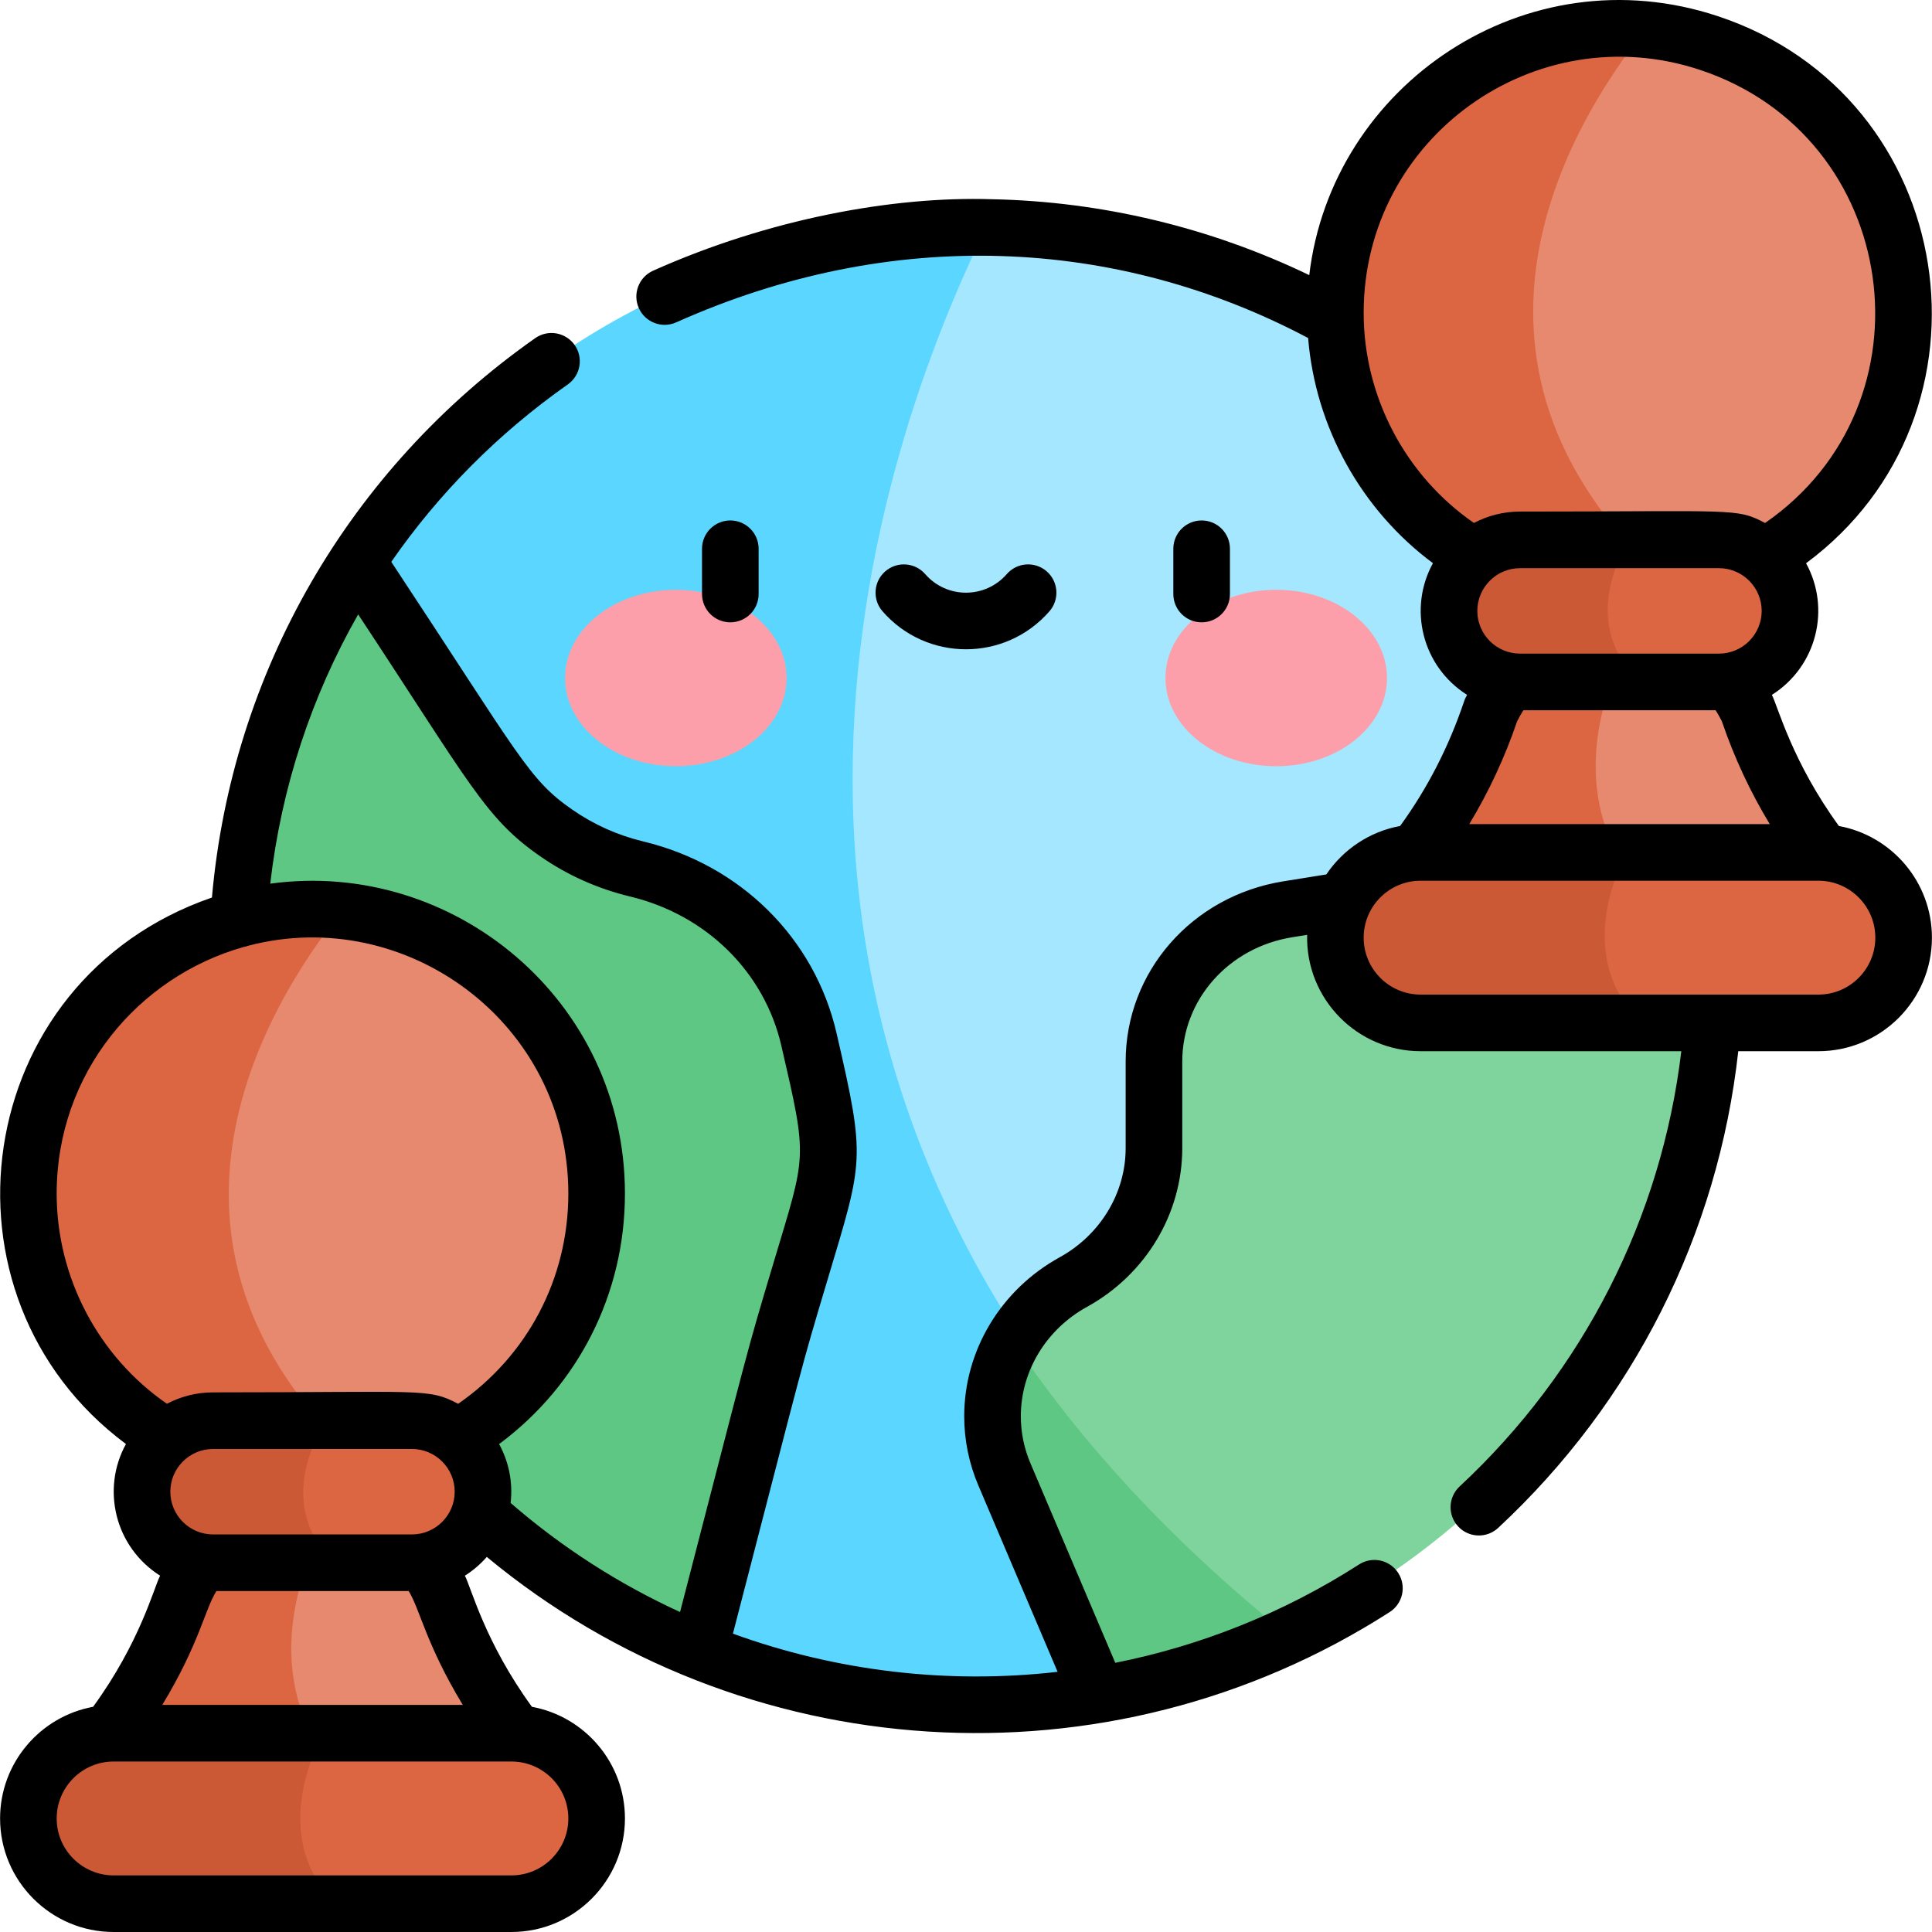 <?xml version="1.0" encoding="UTF-8"?>
<svg xmlns="http://www.w3.org/2000/svg" id="Capa_1" height="512" viewBox="0 0 511.976 511.976" width="512">
  <g>
    <g>
      <path d="m451.715 223.166-132.41 189.45-5.21 7.46c-282.84-138.15-55.45-360.09-55.45-360.09.95 0 1.89.01 2.83.03.35 0 .7.01 1.05.02 94.967 1.835 173.924 71.532 189.19 163.13z" fill="#a4e7ff"></path>
      <path d="m319.305 412.616-24.92 35.65c-36.095 6.579-72.952 3.137-106.77-10.04l-91.46-291.69c35.14-52.21 94.81-86.55 162.49-86.55.95 0 1.89.01 2.83.03-28.51 57.84-85.53 216.23 57.83 352.6z" fill="#5ad6ff"></path>
      <path d="m340.666 432.797c-64.353-.852-72.354-77.595-72.354-77.595 3.711-6.452 9.269-12.022 16.408-15.9 13.406-7.284 21.681-20.869 21.681-35.567v-23.003c0-20.028 15.201-37.119 35.959-40.415l104.115-16.511 5.202-1.062c14.762 86.85-30.623 172.504-111.011 210.053z" fill="#7fd49d"></path>
      <path d="m340.666 432.797c-15.211 7.113-31.497 12.363-48.534 15.469l-2.839-4.278c-24.935-57.938-26.275-58.448-26.275-69.09 0-6.913 1.836-13.685 5.293-19.697 17.595 26.32 41.203 52.449 72.355 77.596z" fill="#5ec783"></path>
      <path d="m217.375 320.186c-21.03 71.926-17.803 66.672-31.613 118.04-.286-.1-.561-.22-.847-.33-71.472-28.65-122.04-99.4-122.04-182.14 0-41.695 13.598-81.612 32.736-109.15l37.298 57.45c8.522 13.097 21.829 22.303 36.864 25.97 22.52 5.51 39.928 22.99 44.972 45.16 3.801 16.773 7.589 27.984 2.63 45z" fill="#5ec783"></path>
      <g>
        <path d="m489.055 233.176c-7.88 9.82-17.52 17.29-27.85 22.33-101.5-26.08-26.93-89.65-26.93-89.65 11.61 1.86 22.42 9.55 28.61 22.14 5.57 16.56 14.27 31.95 26.17 45.18z" fill="#e7896e"></path>
        <path d="m461.205 255.506c-33.714 16.45-70.332 5.439-92.62-22.33 11.57-12.85 20.43-28.08 26.17-45.18 7.668-15.477 23.05-24.793 39.52-22.14-.64.95-38.37 57.06 26.93 89.65z" fill="#dd6642"></path>
        <path d="m504.115 82.646c0 37.53-26.88 66.84-60.09 73.77-147.85-67.85-7.84-148.76-7.84-148.76 37.93 3.765 67.93 35.689 67.93 74.99z" fill="#e7896e"></path>
        <path d="m444.025 156.416c-12.15 2.54-25.14 2.08-37.97-2.06-32.67-10.56-52.53-40.03-52.53-71.71 0-45.63 39.74-79.29 82.66-74.99-20.37 25.48-59.38 89.95 7.84 148.76z" fill="#dd6642"></path>
        <path d="m473.995 161.636c0 10.386-8.398 18.83-18.82 18.83h-20.89c-46.35-17.54-2.39-37.65-2.39-37.65h23.28c10.4 0 18.82 8.43 18.82 18.82z" fill="#dd6642"></path>
        <path d="m434.285 180.466h-31.82c-16.708 0-25.107-20.308-13.31-32.14 3.41-3.4 8.11-5.51 13.31-5.51h29.43c-4.48 7.37-11.64 23.79 2.39 37.65z" fill="#cb5935"></path>
        <path d="m504.115 248.226c0 12.48-10.111 22.59-22.59 22.59h-46.8c-62.28-24.88-3.59-45.18-3.59-45.18h50.39c12.48 0 22.59 10.12 22.59 22.59z" fill="#dd6642"></path>
        <path d="m434.725 270.816h-58.61c-12.47 0-22.59-10.11-22.59-22.59 0-12.466 10.124-22.59 22.59-22.59h55.02c-5.08 10.09-11.72 29.88 3.59 45.18z" fill="#cb5935"></path>
      </g>
      <ellipse cx="179.086" cy="179.673" fill="#fd9faa" rx="29.355" ry="23.377"></ellipse>
      <ellipse cx="338.199" cy="179.673" fill="#fd9faa" rx="29.355" ry="23.377"></ellipse>
      <g>
        <path d="m143.39 467.05c-7.88 9.82-17.52 17.29-27.85 22.33-101.5-26.08-26.93-89.65-26.93-89.65 11.61 1.86 22.42 9.55 28.61 22.14 5.57 16.56 14.27 31.95 26.17 45.18z" fill="#e7896e"></path>
        <path d="m115.54 489.38c-33.714 16.45-70.332 5.439-92.62-22.33 11.57-12.85 20.43-28.08 26.17-45.18 7.668-15.477 23.05-24.793 39.52-22.14-.64.95-38.37 57.06 26.93 89.65z" fill="#dd6642"></path>
        <path d="m158.45 316.52c0 37.53-26.88 66.84-60.09 73.77-147.85-67.85-7.84-148.76-7.84-148.76 5.44.54 10.94 1.7 16.41 3.52 29.93 9.96 51.52 38.19 51.52 71.47z" fill="#e7896e"></path>
        <path d="m98.36 390.29c-45.068 9.422-90.5-24.801-90.5-73.77 0-45.63 39.74-79.29 82.66-74.99-20.37 25.48-59.38 89.95 7.84 148.76z" fill="#dd6642"></path>
        <path d="m122.82 408.83c-3.4 3.4-8.11 5.51-13.31 5.51h-20.89c-46.35-17.54-2.39-37.65-2.39-37.65h23.28c16.833 0 25.047 20.368 13.31 32.14z" fill="#dd6642"></path>
        <path d="m88.62 414.34h-31.82c-10.39 0-18.82-8.43-18.82-18.83 0-10.394 8.426-18.82 18.82-18.82h29.43c-4.48 7.37-11.64 23.79 2.39 37.65z" fill="#cb5935"></path>
        <path d="m158.45 482.1c0 12.48-10.111 22.59-22.59 22.59h-46.8c-62.28-24.88-3.59-45.18-3.59-45.18h50.39c12.48 0 22.59 10.12 22.59 22.59z" fill="#dd6642"></path>
        <path d="m89.06 504.69h-58.61c-12.47 0-22.59-10.11-22.59-22.59 0-12.466 10.124-22.59 22.59-22.59h55.02c-5.08 10.09-11.72 29.88 3.59 45.18z" fill="#cb5935"></path>
      </g>
    </g>
    <g>
      <path d="m487.31 218.89c-12.43-17.095-16.105-31.504-17.764-34.747 11.905-7.533 15.665-22.85 9.058-34.883 53.25-39.443 40.645-123.691-23.3-144.948-50.96-16.953-102.411 18.182-108.354 68.597-26.187-12.627-55.084-19.555-84.221-20.116-26.199-.823-59.082 5.256-89.661 18.943-3.781 1.692-5.474 6.129-3.782 9.91 1.693 3.779 6.129 5.475 9.91 3.781 57.054-25.539 116.743-22.705 167.454 4.149 1.942 23.676 14.092 45.548 33.077 59.667-6.6 11.999-2.903 27.337 9.05 34.9-.134.261-.279.516-.409.78-.147.3-.275.608-.381.925-4.053 12.056-9.767 23.146-16.962 33.04-8.117 1.486-15.107 6.232-19.55 12.835l-11.409 1.83c-24.203 3.891-41.77 23.97-41.77 47.745v22.96c0 11.896-6.706 22.982-17.497 28.93-15.596 8.584-25.284 24.716-25.284 42.101 0 6.352 1.269 12.547 3.769 18.404l20.979 49.339c-29.001 3.326-58.51-.116-86.041-10.116 19.502-75.185 17.594-68.776 25.057-93.729 9.541-31.906 10.191-31.669 2.395-65.434-5.785-25.111-25.406-44.564-51.205-50.769-6.775-1.63-13.089-4.455-18.771-8.4-11.67-8.091-13.678-13.719-48.01-65.7 12.496-18.025 28.228-33.97 46.77-47.006 3.389-2.383 4.204-7.061 1.822-10.449-2.382-3.389-7.061-4.202-10.449-1.822-49.394 34.727-80.406 88.525-85.67 148.239-64.083 22.082-75.488 105.619-22.787 144.815-6.593 11.995-2.899 27.33 9.053 34.892-1.68 3.258-5.269 17.583-17.755 34.746-14.002 2.567-24.652 14.852-24.652 29.588 0 16.591 13.498 30.089 30.088 30.089h105.412c16.591 0 30.088-13.498 30.088-30.089 0-14.735-10.65-27.021-24.655-29.587-12.447-17.149-15.998-31.307-17.755-34.745 2.167-1.372 4.12-3.049 5.8-4.974 67.534 55.994 164.584 62.542 239.268 14.611 3.486-2.236 4.499-6.876 2.261-10.362s-6.877-4.498-10.363-2.261c-20.157 12.936-42.096 21.592-64.617 26.074l-22.462-52.827c-1.705-3.995-2.569-8.209-2.569-12.526 0-11.916 6.712-23.013 17.521-28.962 15.581-8.587 25.26-24.706 25.26-42.068v-22.96c0-16.369 12.259-30.22 29.148-32.935l3.942-.632c-.411 17.028 13.311 30.833 30.07 30.833h69.087c-5.27 44.124-25.937 84.828-58.751 115.342-3.033 2.82-3.206 7.566-.385 10.6 2.821 3.033 7.566 3.205 10.6.385 35.867-33.354 58.286-77.992 63.628-126.326h21.232c16.591 0 30.088-13.498 30.088-30.089 0-14.734-10.645-27.018-24.646-29.588zm-472.293 97.419c0-31.913 21.567-57.433 49.54-65.359.43-.076.846-.19 1.249-.337 41.678-10.941 84.802 20.321 84.802 65.696 0 22.504-10.832 42.998-29.201 55.696-7.98-4.209-9.061-3.029-64.945-3.029-4.411 0-8.569 1.096-12.225 3.021-18.131-12.508-29.22-33.44-29.22-55.688zm93.277 105.313c2.998 4.807 4.562 14.025 14.34 30.177h-79.632c9.821-16.212 11.25-25.238 14.348-30.177zm.873-15h-52.706c-6.244 0-11.324-5.08-11.324-11.323s5.08-11.323 11.324-11.323h52.706c6.244 0 11.324 5.08 11.324 11.323s-5.08 11.323-11.324 11.323zm41.441 75.265c0 8.32-6.769 15.089-15.088 15.089h-105.412c-8.32 0-15.088-6.769-15.088-15.089 0-8.319 6.769-15.088 15.088-15.088h105.412c8.319 0 15.088 6.768 15.088 15.088zm-18.348-99.209c21.024-15.593 33.347-39.834 33.347-66.37 0-51.153-45.406-88.789-93.992-82.138 2.922-25.442 10.915-49.627 23.297-71.356 29.645 44.881 33.634 53.97 48.236 64.095 7.21 5.008 15.223 8.595 23.814 10.661 20.232 4.865 35.596 20.021 40.096 39.555 7.065 30.616 6.668 28.275-2.15 57.766-7.504 25.089-5.717 19.115-24.695 92.29-16.004-7.32-31.147-16.969-44.897-28.905.622-5.487-.469-10.883-3.056-15.598zm270.549-232.113h52.706c6.244 0 11.324 5.08 11.324 11.323s-5.08 11.323-11.324 11.323h-52.706c-6.244 0-11.323-5.08-11.323-11.323s5.079-11.323 11.323-11.323zm51.831 37.646c.587.94 1.139 1.91 1.645 2.912 3.289 9.66 7.556 18.774 12.699 27.265h-79.634c5.135-8.481 9.397-17.592 12.685-27.256.51-1.003 1.067-1.977 1.659-2.921zm-93.273-105.322c0-46.343 45.393-78.914 89.204-64.343 53.18 17.678 62.882 88.482 17.174 120.043-7.652-4.034-7.788-3.024-64.937-3.024-4.408 0-8.562 1.094-12.216 3.018-18.133-12.509-29.225-33.443-29.225-55.694zm120.501 180.676h-105.412c-8.32 0-15.088-6.769-15.088-15.089 0-8.319 6.769-15.088 15.088-15.088h105.412c8.32 0 15.088 6.769 15.088 15.088 0 8.32-6.768 15.089-15.088 15.089z"></path>
      <path d="m201.034 157.419v-12c0-4.143-3.358-7.5-7.5-7.5s-7.5 3.357-7.5 7.5v12c0 4.143 3.358 7.5 7.5 7.5s7.5-3.357 7.5-7.5z"></path>
      <path d="m318.431 164.919c4.142 0 7.5-3.357 7.5-7.5v-12c0-4.143-3.358-7.5-7.5-7.5s-7.5 3.357-7.5 7.5v12c0 4.143 3.358 7.5 7.5 7.5z"></path>
      <path d="m278.101 161.99c2.721-3.123 2.396-7.86-.727-10.582-3.123-2.721-7.86-2.396-10.582.727-5.722 6.567-15.897 6.568-21.62.001-2.721-3.124-7.459-3.448-10.582-.728-3.123 2.721-3.448 7.459-.727 10.581 11.697 13.425 32.54 13.425 44.238.001z"></path>
    </g>
  </g>
</svg>
